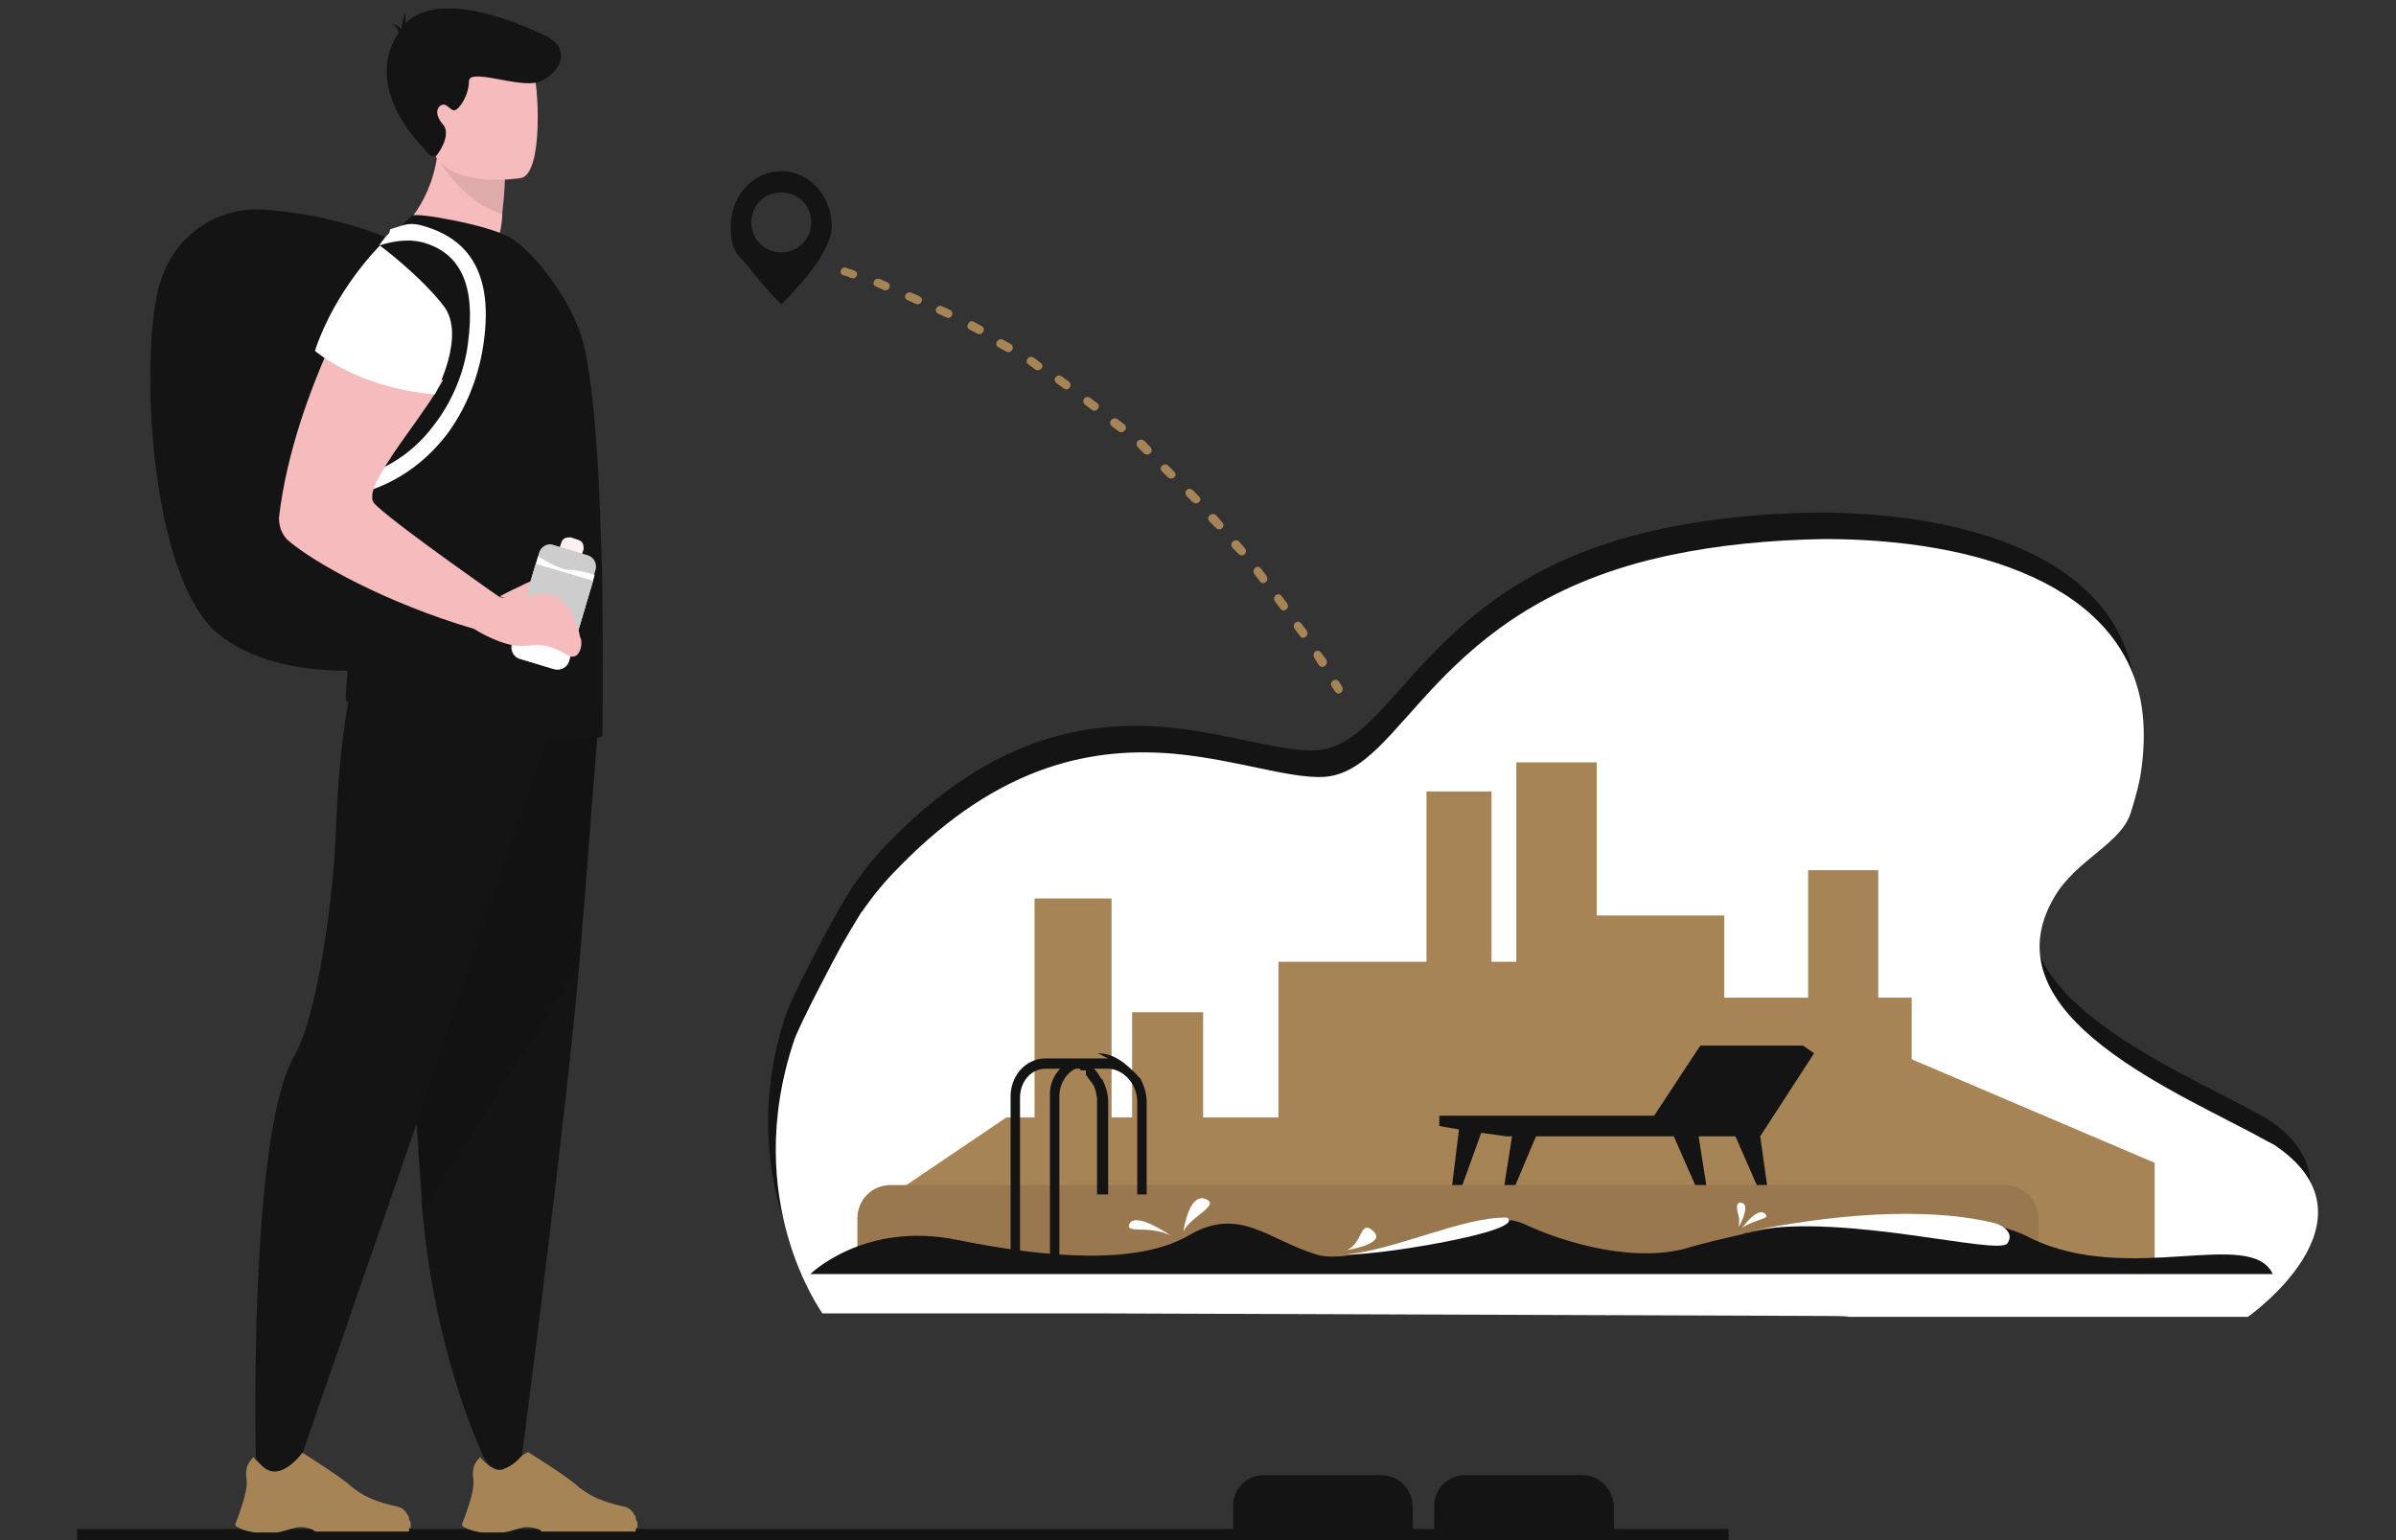 <?xml version="1.0" encoding="UTF-8"?>
<svg id="Calque_1" xmlns="http://www.w3.org/2000/svg" version="1.1" viewBox="0 0 280 180">
  <rect x="0" y="0" width="280" height="180" fill="#333333" stroke="none"/>
  <!-- Generator: Adobe Illustrator 29.1.0, SVG Export Plug-In . SVG Version: 2.1.0 Build 142)  -->
  <defs>
    <style>
      .st0 {
        fill: #99774f;
      }

      .st1 {
        fill: #fff;
      }

      .st2 {
        fill: #fdf1ef;
      }

      .st3 {
        isolation: isolate;
        opacity: .1;
      }

      .st4, .st5 {
        fill: #a68455;
      }

      .st6 {
        fill: #f6bcbd;
      }

      .st7 {
        fill: #141415;
      }

      .st5 {
        fill-rule: evenodd;
      }

      .st8 {
        fill: #cecdce;
      }
    </style>
  </defs>
  <path class="st7" d="M188.6,178.7v-2.7c-.1-2-1.7-3.6-3.7-3.6h-13.7c-2,0-3.6,1.6-3.6,3.6v2.7h-2.5v-2.7c-.1-2-1.7-3.6-3.7-3.6h-13.7c-2,0-3.6,1.6-3.6,3.6v2.7H9v1.3h193v-1.3h-13.4Z"/>
  <path class="st7" d="M261.8,150.7h-46.7c0-.1-2.6-.1-2.6-.1l-85-.3h-32.3c0-.1-9.6-13.1-3.3-31.9.6-1.8,4.6-9.4,5.6-11.2.7-1.2,1.4-2.4,2.2-3.7,0,0,.2-.2.3-.4,1.2-1.7,2.5-3.3,4.2-5,12-12.2,23.1-13.9,32.2-13.1,7.3.7,13.3,2.9,17.4,2.7,9.5-.6,12.5-20,40.4-25.9,5.6-1.2,11.8-1.8,18.1-1.9,17.5,0,34.9,5.2,37.1,19.7.3,2.1.3,4.4,0,6.8-.2,1.8-.7,3.6-1.3,5.5-1.2,3.7-6.3,5.4-8.9,9.8-8.3,14,15.1,23.1,24.9,28.6.4.2.8.4,1.2.7,12.3,8.5-3.5,19.7-3.5,19.7Z"/>
  <path class="st1" d="M262.7,153.9h-46.7c0-.1-2.6-.1-2.6-.1l-85-.3h-32.3c0-.1-9.6-13.1-3.3-31.9.6-1.8,4.6-9.4,5.6-11.2.7-1.2,1.4-2.4,2.2-3.7,0,0,.2-.2.3-.4,1.2-1.7,2.5-3.3,4.2-5,12-12.3,23.1-14,32.2-13.2,7.3.7,13.3,2.9,17.4,2.7,9.5-.6,12.5-20,40.4-25.9,5.6-1.2,11.8-1.8,18.1-1.9,17.5,0,34.9,5.2,37.1,19.7.3,2.1.3,4.4,0,6.8-.2,1.8-.7,3.6-1.3,5.5-1.2,3.7-6.3,5.4-8.9,9.8-8.3,14,15.1,23.1,24.9,28.6.4.2.8.4,1.2.7,12.3,8.7-3.5,19.8-3.5,19.8Z"/>
  <polygon class="st4" points="223.4 123.8 223.4 116.6 219.5 116.6 219.5 101.7 211.3 101.7 211.3 116.6 201.5 116.6 201.5 107 186.6 107 186.6 89.1 177.2 89.1 177.2 112.4 174.3 112.4 174.3 92.5 166.7 92.5 166.7 112.4 149.4 112.4 149.4 130.6 140.6 130.6 140.6 118.3 132.3 118.3 132.3 130.6 129.9 130.6 129.9 105 120.9 105 120.9 130.6 117.6 130.6 104.3 139.6 120.9 148.7 129.9 148.7 149.4 148.7 150.5 148.7 166.7 148.7 174.3 148.7 187.1 148.7 187.1 148.6 194 148.6 201.5 148.6 211.3 148.6 215.4 148.6 219.5 148.6 220.1 148.6 251.8 148.8 251.8 135.9 223.4 123.8"/>
  <g>
    <g>
      <path class="st5" d="M156,80.8c.4.6,1.2,0,.8-.6l-.3-.5c-.4-.6-1.2,0-.9.5l.4.6Z"/>
      <path class="st5" d="M154.1,77.7c.4.6,1.2,0,.9-.6l-.6-.8c-.4-.6-1.2,0-.8.6l.5.8Z"/>
      <path class="st5" d="M151.9,74.3c.3.6,1.2,0,.8-.6l-.6-.8c-.4-.6-1.2,0-.8.6l.6.8Z"/>
      <path class="st5" d="M149.6,71.1c.4.6,1.2,0,.8-.6l-.6-.8c-.4-.6-1.2,0-.8.6l.6.8Z"/>
      <path class="st5" d="M147.2,67.9c.4.6,1.2,0,.8-.6l-.6-.8c-.4-.6-1.2,0-.8.6l.6.8Z"/>
      <path class="st5" d="M144.7,64.7c.4.5,1.2,0,.8-.6l-.7-.8c-.3-.4-1.2,0-.8.7l.7.7Z"/>
      <path class="st5" d="M142.1,61.7c.5.5,1.2-.2.7-.7l-.7-.8c-.5-.4-1.2.2-.8.7l.8.8Z"/>
      <path class="st5" d="M139.4,58.7c.5.4,1.2-.2.7-.7l-.7-.7c-.5-.5-1.2.2-.7.7l.7.7Z"/>
      <path class="st5" d="M136.5,55.8c.5.4,1.2-.2.7-.7l-.7-.7c-.4-.4-1.2.2-.7.7l.7.7Z"/>
      <path class="st5" d="M133.7,53c.6.4,1.2-.3.7-.8l-.7-.7c-.6-.4-1.2.3-.7.8l.7.7Z"/>
      <path class="st5" d="M130.7,50.4c.5.4,1.2-.3.7-.8l-.8-.6c-.5-.4-1.2.3-.7.8l.8.6Z"/>
      <path class="st5" d="M127.6,47.9c.6.4,1.1-.5.6-.8l-.8-.6c-.6-.4-1.1.4-.6.8l.8.6Z"/>
      <path class="st5" d="M124.3,45.4c.6.4,1.1-.4.6-.8l-.8-.6c-.6-.4-1.2.4-.6.8l.8.6Z"/>
      <path class="st5" d="M121,43.2c.5.3,1.2-.4.6-.8l-.8-.6c-.7-.4-1.1.6-.6.8l.8.6Z"/>
      <path class="st5" d="M117.6,41.1c.6.3,1.1-.6.5-.9l-.9-.5c-.6-.3-1.1.6-.5.9l.9.5Z"/>
      <path class="st5" d="M114.2,39c.6.3,1.1-.6.5-.9-.3-.2-.6-.3-.9-.5-.5-.3-1.1.6-.5.9.3.2.6.3.9.5h0Z"/>
      <path class="st5" d="M110.6,37.1c.6.3,1-.6.4-.9l-.9-.4c-.6-.3-1.1.6-.4.9l.9.4Z"/>
      <path class="st5" d="M107,35.5c.6.3,1.1-.6.4-.9l-.9-.4c-.6-.2-1.1.6-.4.9l.9.4Z"/>
      <path class="st5" d="M103.3,33.9c.7.2.9-.7.4-.9l-.9-.4c-.7-.2-1,.7-.4.9l.9.4Z"/>
      <path class="st5" d="M99.5,32.5c.6.2,1-.7.3-.9-.3-.1-.7-.2-.9-.3-.6-.2-1,.7-.3.9.3,0,.6.2.9.3h0Z"/>
    </g>
    <g>
      <path class="st4" d="M74.5,178.5c0-.1,0-.2,0-.3,0-.2,0-.4-.2-.6,0-.2,0-.4-.2-.6-.2-.4-.6-.8-1.1-.9-1.2-.3-3.5-.7-5.6-2.5-1.2-1.1-5.7-3.9-5.7-3.9,0,0-.6.2-2.7,1.9-1.1.9-2.9-1.3-2.9-1.3,0,0-.3.3-.6.8-.2.4-.3,1-.2,1.7.2,1-.4,2.8-.8,4h0c-.3.8-.5,1.3-.5,1.3h0c0,.1,0,.3.3.4.3.2.8.4,1.9.6h2.6c.9-.1,1.5-.4,2.4-.6,1-.1,1.6.2,1.9.3,0,.1.2.1.2.2h11c0-.1,0-.2,0-.4.2,0,.2-.1.2-.1Z"/>
      <path class="st4" d="M48,178.5c0-.1,0-.2,0-.3,0-.2,0-.4-.2-.6,0-.2,0-.4-.2-.6-.2-.4-.6-.8-1.1-.9-1.2-.3-3.5-.7-5.6-2.5-1.2-1.1-5.7-3.9-5.7-3.9,0,0-.6.2-2.7,1.9-1.1.9-2.9-1.3-2.9-1.3,0,0-.3.3-.6.8-.2.4-.3,1-.2,1.7.2,1-.4,2.8-.8,4h0c-.3.8-.5,1.3-.5,1.3h0c0,.1,0,.3.3.4.3.2.8.4,1.9.6h2.6c.9-.1,1.5-.4,2.4-.6,1-.1,1.6.2,1.9.3,0,.1.2.1.2.2h11c0-.1,0-.2,0-.4.2,0,.2-.1.2-.1Z"/>
    </g>
  </g>
  <path class="st6" d="M46.1,27.4s10.3,5.1,16.3,3.2c0,0-1.4-1.9-4-3.3.2-.9.3-1.7.3-2.4.3-2.5.3-4,.3-4l-6.3-5.1-1.4-1.2c0,1.2,0,2.3-.2,3.4,0,.1,0,.2,0,.2-.9,6.3-4.9,9.2-4.9,9.2Z"/>
  <path class="st3" d="M51.1,18.3s0,.1,0,.1c.4.7,3.1,5.3,7.6,6.6.3-2.5.3-4,.3-4l-6.3-5.1c-.8,1-1.4,1.9-1.6,2.2,0,.1,0,.2,0,.2Z"/>
  <path class="st6" d="M60.9,20.8s-9.9,1.7-10.7-4.5c-1-6.1-2.9-10.1,3.4-11.3,6.3-1.3,7.8.8,8.6,2.8.8,1.9,1.3,12.5-1.3,13Z"/>
  <path class="st7" d="M47.8,28.9s-7-3.7-16.9-4.4c-5.4-.4-10.3,2.9-12,8-.1.3-.2.6-.3.9-2.3,8.4-1.1,33.9,6.8,40.6,7.9,6.6,22.4,3.8,22.4,3.8V28.9Z"/>
  <g>
    <path class="st7" d="M70.4,70.6c0-.3,0-.7,0-1h0c0-3.4-.2-6.9-.3-10.3-.3-7.6-.9-15-1.9-19.1-1.2-4.8-5.7-10.8-8.7-12.5-2.5-1.4-10.8-2.9-11.3-2.5-4.9,3.7-7.6,14.4-7.5,26.7v1.2c0,1.3,0,2.5.2,3.8.6,9.1,0,16.9-.3,21.5,0,1.2-.2,2.3-.2,3s0,.4.3.7c-.5,2.7-1.2,7.6-1.5,16.2-.2,5-1.8,19.8-4.8,25.1-5.4,9.3-4.5,46.9-4.5,46.9,2.2,4.1,5.5-.6,5.5-.6l13.3-38.4c.2,3.2.4,6.1.6,8.6,0,.3,0,.6,0,.8,1.3,16.8,6.8,28.6,6.8,28.6,1.7,4.9,4.9.8,4.9.8,0,0,5.4-41.4,6.8-58.6.8-9.5,1.6-20.5,2-25.3.2,0,.4,0,.6-.2,0-.2.1-6.9,0-15.4Z"/>
    <path class="st7" d="M49.6,17.5c.9,1.1,1.4.7,1.4.7,0,0,1.7-2.1.9-3.5,0,0-1.3-1.3-.6-2.2.8-.8,1.2.4,1.8.4.6-.1,1.7-1.8,1.7-3.4s5.8.8,8.1.1c2.3-.8,4.3-3.8.7-5.5-2-.9-11.9-5.6-16.2-1.4,0-.6,0-1.3,0-1.3-.3.6-.4,1.4-.5,2h0c-.4-.5-1.1-.6-1.1-.6.4.2.7.6.8,1-4.2,6.3,2.2,12.8,3.1,13.7Z"/>
  </g>
  <path class="st6" d="M58.4,69.7s1.3-.7,2-1,2.1-1.2,2.2-.6c0,.6.7,1.8-.7,2-1.3.3-3.5-.4-3.5-.4Z"/>
  <path class="st2" d="M66,65.1l.9.3c.4,0,.9,0,1.1-.6l.2-.6c0-.4,0-.9-.6-1.1l-.9-.3c-.4,0-.9,0-1.1.6l-.2.6c0,.5.2,1,.6,1.1Z"/>
  <path class="st8" d="M63,64.6l-3.2,10.7c-.2.7.2,1.5.9,1.7l4,1.2c.7.2,1.5-.2,1.7-.9l3.2-10.7c.2-.7-.2-1.5-.9-1.7l-4-1.2c-.7-.3-1.5.2-1.7.9Z"/>
  <path class="st1" d="M62.9,65l-3,10.3c-.2.7.2,1.5.9,1.7l4,1.2c.7.2,1.5-.2,1.7-.9l3-10.1c-.6-.2-2-.6-3-.6-.9,0-2.8-1-3.6-1.6Z"/>
  <rect class="st8" x="61.5" y="66.8" width="7" height="7" transform="translate(-20.9 112.6) rotate(-73.5)"/>
  <path class="st0" d="M104,138.5h130.3c2.1,0,3.9,1.7,3.9,3.9v4.8c0,.1-.1.1-.2.1H100.2c0,0,0-.1,0-.1v-4.8c0-2.2,1.7-3.9,3.9-3.9Z"/>
  <path class="st1" d="M49.8,26.5c-1.9-.6-2.3-.3-4.2.3-.2.9,0,0-1.3,1.9,1.5-.5,3.3-.8,5-.4,4.5,1.2,6.3,5,5.4,11.7-.4,3.5-1.9,7-4,9.7-2.7,3.6-6.4,5.8-11,6.5l.3,1.9c5-.8,9.1-3.3,12.2-7.3,3-4,4-8.4,4.3-10.6,1.4-9.5-2.9-12.5-6.7-13.7Z"/>
  <path class="st7" d="M94.7,148.9h170.9c-2.6-5.5-16.8,1.4-28.3-4.2-1.3-.7-2.8-1.2-4.4-1.5-8.7-2.2-20.4-.8-28.3.8h0c-.2.1-.4.1-.6.1h0c-.1,0-.1.1-.2.1h0c-2.6.6-4.7,1.1-6.1,1.5-6.1,2-14.4-.2-19.7-2.7-.7-.3-1.4-.4-2.3-.5-5-.2-13.2,3.7-18.7,4.3-1.2.1-2.3.1-3.2-.2-5.6-1.7-9-5.7-14.9-2.2-5.9,3.4-16.2,2.7-27.1.5-10.8-2.2-17.1,4-17.1,4Z"/>
  <path class="st1" d="M203.2,143.4s1.4-2.5.4-2.8-.5,1.2-.4,1.6,0,1.2,0,1.2Z"/>
  <path class="st1" d="M138.3,143.9s.6-4.4,2.5-3.8c2,.7-1.6,2-2.5,3.8Z"/>
  <path class="st1" d="M136.8,144.4s-4-2.8-4.8-1.4c-.6,1.3,2.1.1,4.8,1.4Z"/>
  <path class="st1" d="M203.6,143.5s1.7-2.4,2.6-1.7c.9.7-1,.6-2.6,1.7Z"/>
  <path class="st1" d="M157.4,146.1s4.7-.7,3.1-2.2c-1.6-1.5-1.2,1.4-3.1,2.2Z"/>
  <g>
    <polygon class="st7" points="212 123.1 210.7 122.2 198.7 122.2 193.3 130.4 168.2 130.4 168.2 131.6 170.5 132 169.7 138.5 170.9 138.5 173.1 132.4 176 132.8 176.7 132.8 175.8 138.5 177.1 138.5 179.5 132.8 195.6 132.8 198.1 138.5 199.4 138.5 198.5 132.8 202.8 132.8 205.3 138.5 206.5 138.5 205.7 132.8 212 123.1"/>
    <path class="st7" d="M129.5,123.7h-2.7c-.2,0-.4,0-.7,0,0,0-.2,0-.2,0,0,0-.2,0-.3,0-.2,0-.5,0-.7,0h-2.7c-2.3,0-4.2,2-4.1,4.7v18.6h1.1v-18.7c0-1.9,1.3-3.4,3-3.4h1.7c-.8.8-1.3,2-1.2,3.3v18.6h1.1v-18.7c0-1.4.8-2.7,1.9-3.2h.5c0,0,0,.2.2.2,0,0,0,0,0,0h0c0,0,0,0,0,0h0q0,0,.2,0h.3c0,0,0,0,0,0,0,0,0,0,0,0h0c0,0,0,.2,0,.2h0c0,.2,0,.2,0,.2h0c0,0,0,.2,0,.2h.1c.1.3.3.4.4.6q.1,0,.1.2c.1,0,.1,0,.1,0h0q.1.2.1.3h.1c.1.3.2.6.3.9h0v.2c0,.1.1.3.1.4h0v.2h0v11.1h1.3v-10.8c0-1-.3-1.9-.7-2.7h-.1c-.3-.5-.5-.9-.9-1.2h1.6c1.9,0,3.5,1.8,3.5,3.9v10.8h1.1v-10.8h0c0-1-.3-1.9-.7-2.7-1.9-2.1-3.3-3-5-3Z"/>
  </g>
  <path class="st7" d="M91.3,20c-3.3,0-5.9,2.9-5.9,6.4s1.2,3.5,2.4,5.2c1.7,2.2,3.5,4,3.5,4,0,0,1.4-1.4,2.9-3.2s3-4.2,3-5.9c0-3.6-2.6-6.5-5.9-6.5ZM91.3,29.5c-1.9,0-3.5-1.5-3.5-3.5s1.5-3.5,3.5-3.5,3.5,1.5,3.5,3.5-1.6,3.5-3.5,3.5Z"/>
  <path class="st3" d="M69.7,86.1s-1.1,14.2-2.1,26.8l-18.3,28.9-.7-10.5,15.3-44.7,5.8-.5Z"/>
  <path class="st6" d="M67.8,74.5c-.2-1.3-1.4-4.5-3.4-5-1.8-.4-3.5.7-6,.3,0,0-11.2-7.8-14.3-10.6h0s0,0,0,0l-.4-.4c0,0-.2-.3-.2-.5h0v-.3h0c0-1,.8-2.3,1.7-3.8h0c1.8-2.9,4.8-6.6,6.6-9.8-.2,0-.3,0-.5-.2-2.5-1.5-7.7-4.3-11.9-4.8-.2,0-.3,0-.4,0-2.7,5.9-5.5,13.4-6.4,21.1,0,1,.3,1.9,1,2.6,3.1,2.7,11.6,7.4,21.8,10.4,0,0,2.3,1.5,4.5,1.9s3.1-.8,6.3,1.1c1.4.9,1.9-.9,1.7-1.8Z"/>
  <path class="st1" d="M205,143.8c10.7-2,28.6,3,29.6,1.5s-1.3-2.3-1.3-2.3c-8.7-2.2-20.4-.8-28.3.8Z"/>
  <path class="st1" d="M157.4,146.6c3.2.2,21.3-2.7,18.7-4.3h0c-5.1-.1-13.2,3.8-18.7,4.3Z"/>
  <path class="st1" d="M44.4,28.7s-5.2,5.1-7.6,12.3c0,0,4.9,4.3,14,5.1,0,0,3.8-6.9,1-10.4-2.7-3.5-7.4-7-7.4-7Z"/>
</svg>